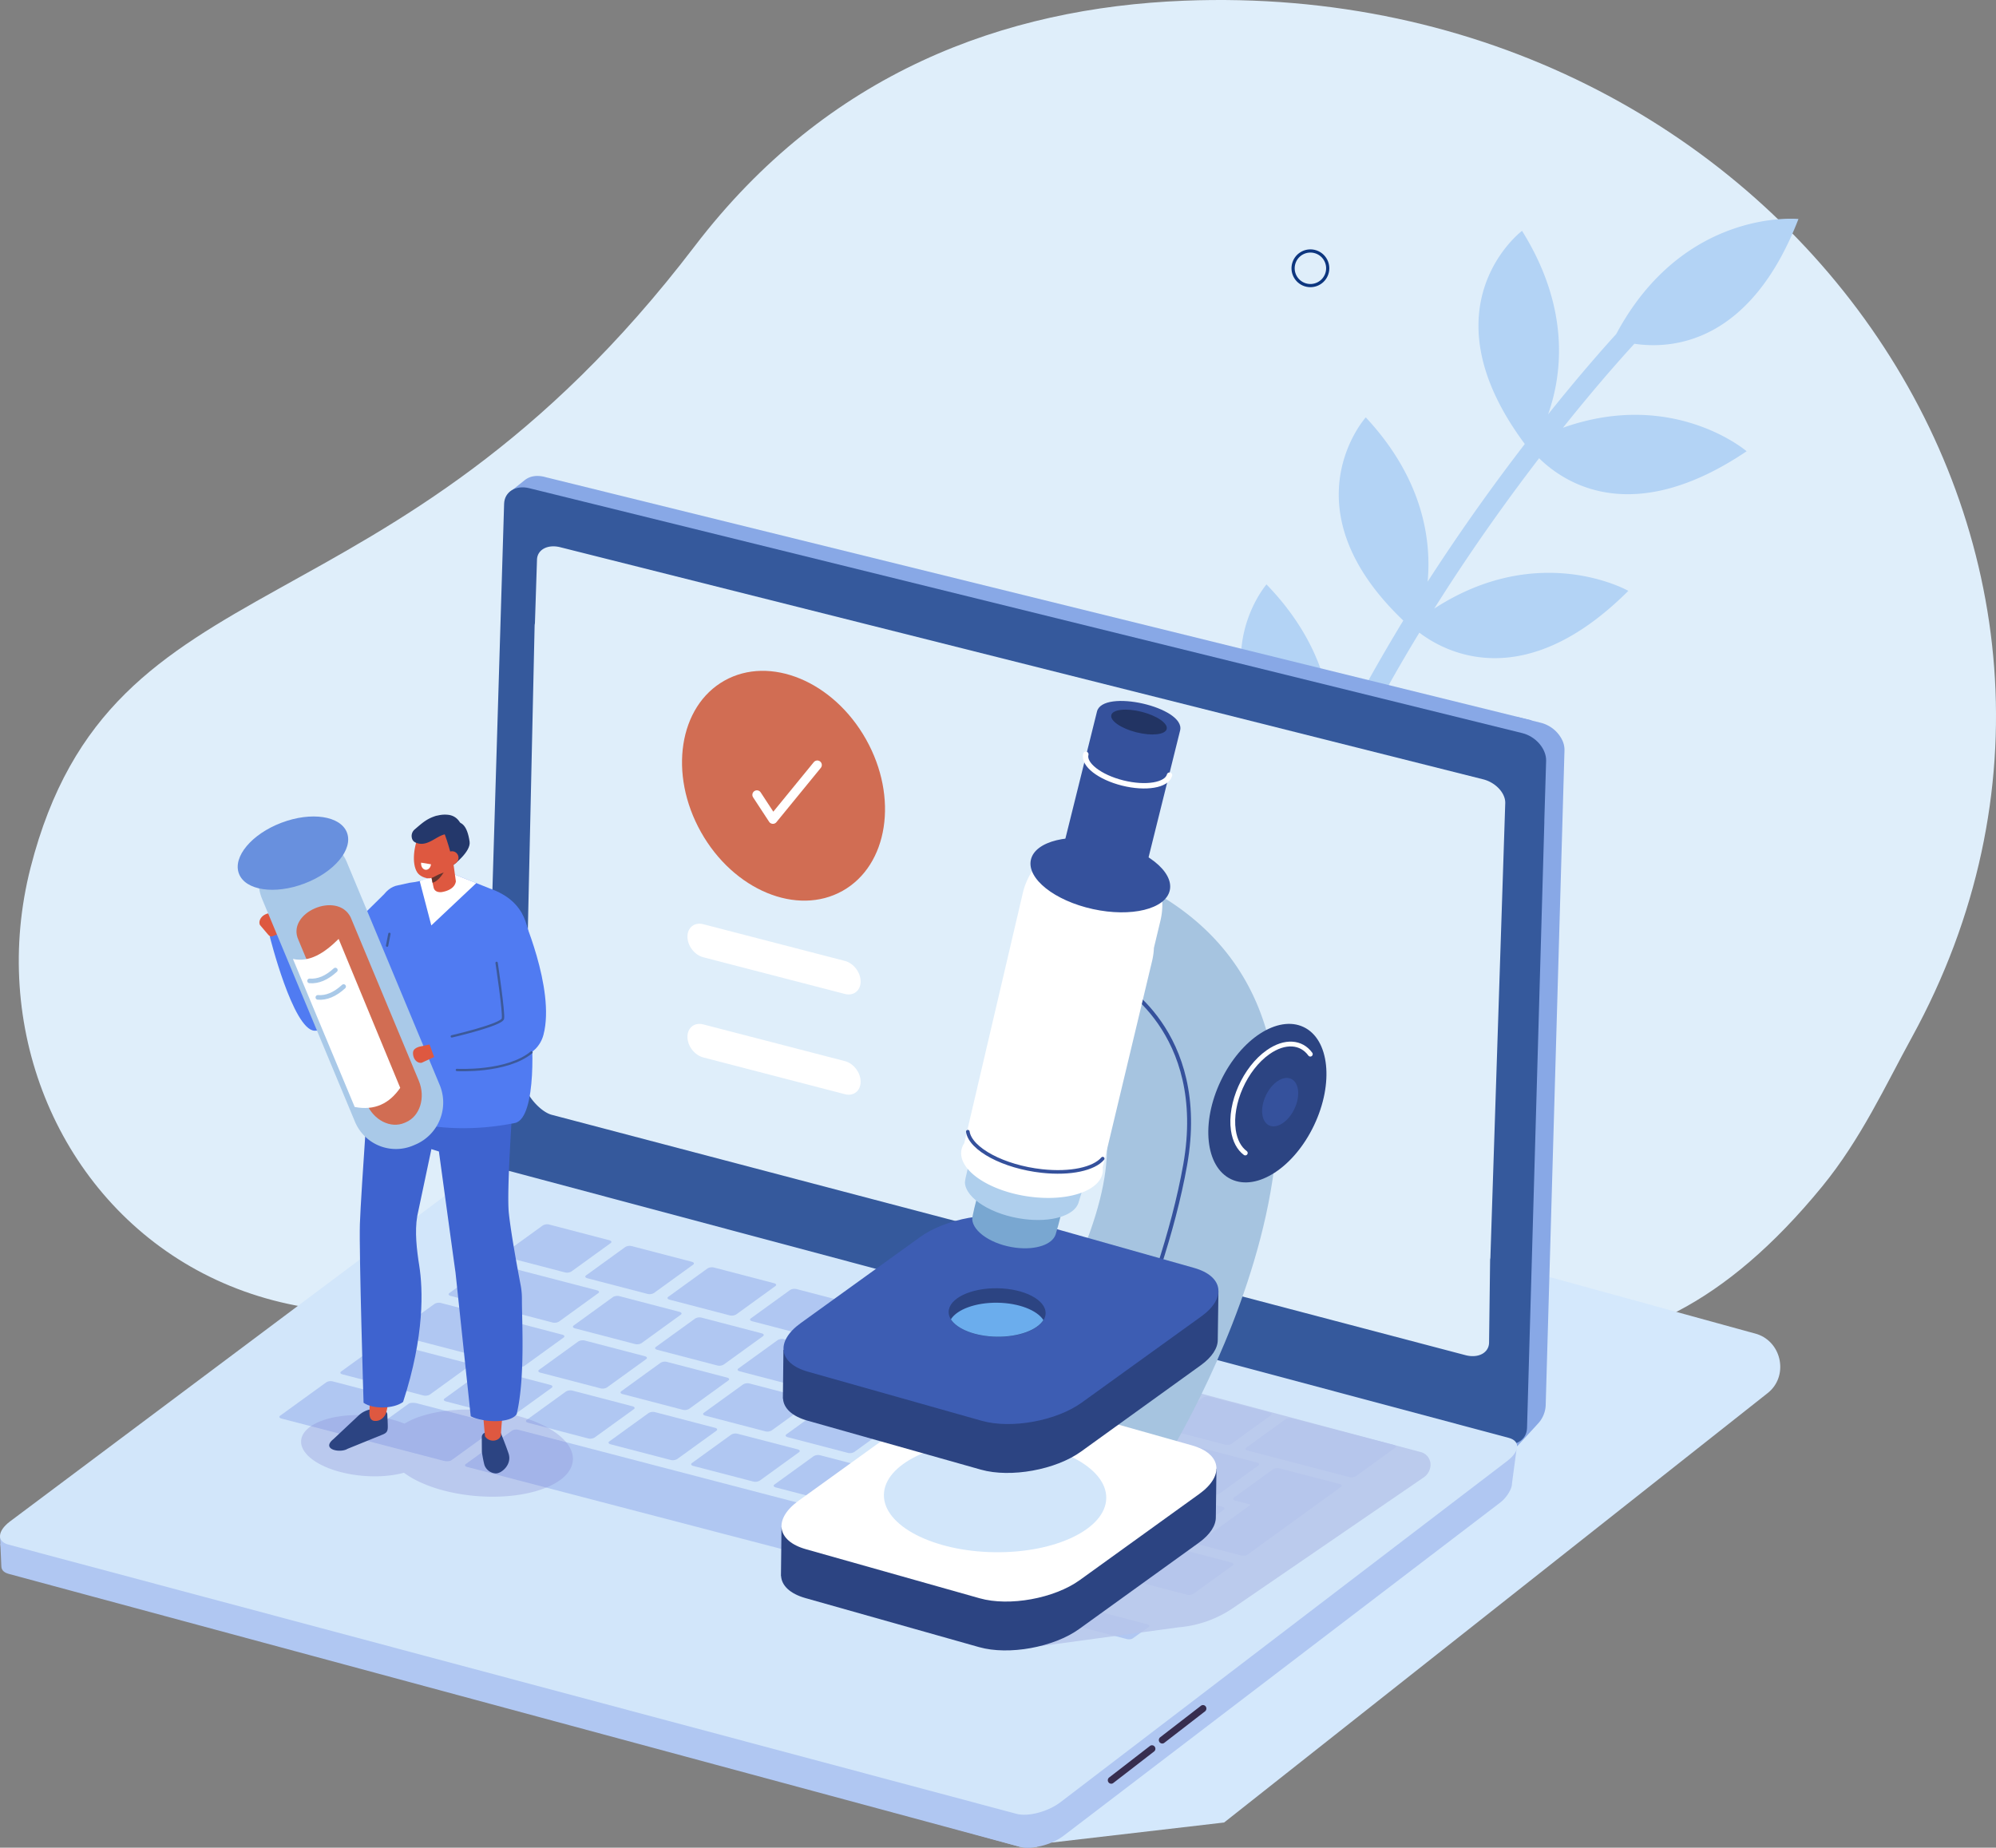 <svg xmlns="http://www.w3.org/2000/svg" viewBox="0 0 1685.38 1560.41"><rect x="0" y="0" width="1685.38" height="1560.41" fill="#808080" stroke="none"/><defs><style>.cls-1{isolation:isolate;}.cls-2{fill:#dfeefa;}.cls-3{fill:#b3d3f5;}.cls-4{fill:#d4e8fc;}.cls-5{fill:#88a8e6;}.cls-6{fill:#35599c;}.cls-7{fill:#b0c7f2;}.cls-8{fill:#d2e6fa;}.cls-9{fill:#372d4f;}.cls-10{fill:#d16d53;}.cls-11{fill:#b7c5eb;opacity:0.83;}.cls-11,.cls-27{mix-blend-mode:multiply;}.cls-12{fill:#a6c4e0;}.cls-13,.cls-19,.cls-22,.cls-23,.cls-29,.cls-31,.cls-35,.cls-36{fill:none;stroke-linecap:round;stroke-linejoin:round;}.cls-13,.cls-22{stroke:#35519c;}.cls-13{stroke-width:3.31px;}.cls-14{fill:#2c4482;}.cls-15{fill:#fff;}.cls-16{fill:#3d5db3;}.cls-17{fill:#6baded;}.cls-18{fill:#35519c;}.cls-19,.cls-23,.cls-35{stroke:#fff;}.cls-19{stroke-width:4.06px;}.cls-20{fill:#79a7d1;}.cls-21{fill:#afcfed;}.cls-22{stroke-width:3.04px;}.cls-23{stroke-width:4.56px;}.cls-24{fill:#223463;}.cls-25{fill:#507bf2;}.cls-26{fill:#de5840;}.cls-27{fill:#8288d4;opacity:0.3;}.cls-28{fill:#3e63cf;}.cls-29{stroke:#3c5999;stroke-width:1.97px;}.cls-30{fill:#a9c9e8;}.cls-31{stroke:#a9c9e8;stroke-width:3.91px;}.cls-32{fill:#6890de;}.cls-33{fill:#63342e;}.cls-34{fill:#24386b;}.cls-35{stroke-width:7.64px;}.cls-36{stroke:#0d367f;stroke-width:2.69px;}</style></defs><g class="cls-1"><g id="&#x56FE;&#x5C42;_2" data-name="&#x56FE;&#x5C42; 2"><g id="image"><path class="cls-2" d="M1614.29,876.12C1839,466.46,1503-19.43,999.79.6c-151.7,6-301.27,60.59-413.35,207.49C327.11,548,94.23,465.5,25.85,732.57S248.55,1285.38,643,969.22c288.29-231.09,564.85,436.89,895.6,32.79C1571.47,961.8,1592.12,916.53,1614.29,876.12Z"></path><path class="cls-3" d="M1069.4,493.55c51.28,53.05,57.77,106.34,54.51,141.06,19.81-40,40.71-77.2,61-110.55-100.07-95.58-31.68-171.58-31.68-171.58,48.73,52.29,55.42,104,52.25,138.74l.28-.45c28.55-44.29,56.86-83.46,81.76-115.82-86.65-116.43-2.34-180-2.34-180,41.34,66.24,33.57,122.28,22,155,26.88-33.64,47.8-57.17,57.53-67.84,57.23-106.91,153.87-97.18,153.87-97.18-40.84,105.71-107.2,110.08-138.51,105.38-7.64,8.26-30.22,33.2-60.33,70.92,93.35-33.16,155.09,19.86,155.09,19.86-95.87,64.61-153.17,27.53-175.24,5.89-24.36,31.76-52,70-79.8,113.25-2.89,4.48-5.81,9.09-8.75,13.75,88.78-57.74,163.89-15,163.89-15-88.46,88.41-155.34,51.39-176.45,35.3-21.3,35-43.21,74.31-63.77,116.67,85.74-54.91,159-15,159-15-81.67,84.69-146.29,58-171.49,41.5-42.17,92.27-76.45,197.37-84,304.77a8.43,8.43,0,1,1-16.82-1.19c7.79-110.62,43.23-218.62,86.64-313.07C1000.8,572.69,1069.4,493.55,1069.4,493.55Z"></path><path class="cls-4" d="M887.85,1556.08l145.77-16.95,459-362.68c17.6-13.91,12.39-42.63-9-49.79l-220.27-60.58Z"></path><path class="cls-5" d="M1321,632.36a19.28,19.28,0,0,0-1.61-6.73l0,0a27.42,27.42,0,0,0-13.12-13.33,25.28,25.28,0,0,0-3.72-1.48c-.45-.15-.9-.28-1.36-.39l-20.3-5-21.25,17.46c3.26.86,23,4.1,25.78,6.07,8.42,4.09,15.49,13,14.71,22.65L1298.18,715c-1.27-.32-14.19,19.14-13.75,19.38,0,0-.3,473.57-.3,473.57-.06,2.15-7.24,17.46-5.32,15.93l19.63-21.39a24.29,24.29,0,0,0,6.7-15.5l15.72-547.92c.06-2.93.21-5.34.15-6.6A.2.2,0,0,0,1321,632.36Z"></path><path class="cls-5" d="M1293.28,608.33l-831.14-205h-.05l-1.24-.31h0a25.41,25.41,0,0,0-7.5-1.07h0a19.91,19.91,0,0,0-2.9.27,16,16,0,0,0-7.2,3.12l-12.83,10.23A100.19,100.19,0,0,0,443,420.39h0l832.43,205.34ZM454.71,406.27Z"></path><path class="cls-6" d="M1285.38,619.13,446.81,412.27c-11.38-2.81-20.85,3.1-21.15,13.2L411.78,883.66c0,.51,0,1,0,1.52l-3.44,104c-.31,10.11,10,20.32,21.34,23.13l838.56,206.86c11.38,2.8,20.86-3.1,21.15-13.21L1304,694.62c0-.6,0-1.2,0-1.81l1.52-50.32C1305.74,632.39,1296.76,621.93,1285.38,619.13Z"></path><path class="cls-7" d="M1280.5,1224.3l-29.29,22.07-7.78-12.07L425.35,1015.77c-9.86-2.63-28.65,2.28-39.18,10.32L58.26,1275.47l-.37-4.78L7.78,1304.58l-7.48-.91,2.6,20.72c1.15,4.39,4.75-.77,8.09.12l850,235.08c9.86,2.63,26.58-1.25,37.11-9.29l368.78-281.45c5.74-4.39,10.05-12.17,9.78-15.87Z"></path><path class="cls-7" d="M425.35,1015.77c-9.86-2.63-28.65,2.28-39.18,10.32L58.26,1275.47l-.37-4.78L7.78,1304.58,0,1297.23l1.13,25.34c0,4.18,3.29,5.81,6.63,6.7l853.18,230.32c4.06,1.08,9.27,1.07,14.74.11L855.1,1348.35C860.84,1344,425.35,1015.77,425.35,1015.77Z"></path><path class="cls-8" d="M858.36,1531.82,7.05,1304.42c-9.85-2.63-9.3-11.37,1.22-19.41L392.53,997.26c10.53-8,28.62-10.75,38.48-8.12l843,225.17c9.85,2.63,9.3,11.36-1.22,19.4L895.41,1522C884.88,1530,868.21,1534.45,858.36,1531.82Z"></path><path class="cls-7" d="M482.43,1073.83a7.44,7.44,0,0,1-5.49.71l-50.63-13.22c-1.82-.47-2.33-1.57-1.13-2.44l33.18-24a7.42,7.42,0,0,1,5.48-.71l50.64,13.22c1.82.48,2.33,1.57,1.13,2.44Z"></path><path class="cls-7" d="M541.66,1134.33a7.41,7.41,0,0,1-5.5.72l-50.63-13.22c-1.83-.47-2.32-1.56-1.11-2.44l33.2-24.05a7.41,7.41,0,0,1,5.45-.7l50.62,13.22c1.85.48,2.34,1.57,1.16,2.42Z"></path><path class="cls-7" d="M512.45,1171.76a7.39,7.39,0,0,1-5.47.7l-50.64-13.22c-1.79-.46-2.35-1.55-1.14-2.43l33.2-24a7.5,7.5,0,0,1,5.46-.69l50.64,13.22c1.82.47,2.33,1.57,1.16,2.42Z"></path><path class="cls-7" d="M432.61,1196a7.41,7.41,0,0,1-5.46.71l-50.64-13.21c-1.8-.48-2.31-1.58-1.13-2.43l33.19-24a7.51,7.51,0,0,1,5.48-.72l50.63,13.22c1.81.47,2.31,1.57,1.12,2.44Z"></path><path class="cls-7" d="M293.82,1210.47a7.44,7.44,0,0,1-5.47.7L237.71,1198c-1.82-.48-2.34-1.57-1.14-2.44l39-28.23a7.48,7.48,0,0,1,5.48-.71l50.63,13.22c1.83.47,2.31,1.58,1.14,2.43Z"></path><path class="cls-7" d="M381.12,1233.25c-1.19.87-4.11,1.07-6.51.44l-66.34-17.32c-2.37-.62-3.36-1.83-2.16-2.7l39-28.24c1.17-.84,4.13-1,6.5-.43l66.34,17.31c2.4.63,3.35,1.86,2.18,2.71Z"></path><path class="cls-7" d="M816.92,1347.33c-1,.72-3.29.92-5.11.44l-50.6-13.2c-1.84-.49-2.53-1.46-1.54-2.19L774.08,1322c1-.72,3.31-.92,5.15-.44l50.6,13.21c1.82.48,2.49,1.46,1.5,2.17Z"></path><path class="cls-7" d="M884.58,1365.85c-1,.72-3.29.92-5.11.44l-50.6-13.21c-1.84-.48-2.54-1.45-1.54-2.18l14.41-10.43c1-.72,3.31-.92,5.15-.44l50.6,13.21c1.82.48,2.49,1.46,1.5,2.17Z"></path><path class="cls-7" d="M956.29,1383.78c-1,.7-3.23.87-5,.39L900.63,1371c-1.82-.47-2.56-1.43-1.6-2.13l13.88-10c1-.69,3.26-.87,5.07-.39l50.61,13.21c1.83.48,2.53,1.44,1.58,2.12Z"></path><path class="cls-7" d="M911.9,1346.49c-1,.7-3.23.87-5,.39l-50.61-13.21c-1.82-.47-2.56-1.43-1.6-2.13l13.88-10c1-.69,3.26-.87,5.07-.39l50.61,13.21c1.83.48,2.53,1.44,1.58,2.13Z"></path><path class="cls-7" d="M729.41,1324.15a7.49,7.49,0,0,1-5.51.7l-329.48-86c-1.79-.47-2.34-1.57-1.14-2.44l39-28.23a7.56,7.56,0,0,1,5.48-.71l329.48,86c1.83.48,2.34,1.59,1.17,2.44Z"></path><path class="cls-7" d="M502,1214.06a7.44,7.44,0,0,1-5.48.7l-50.63-13.22c-1.79-.47-2.33-1.57-1.15-2.43l33.2-24a7.55,7.55,0,0,1,5.49-.71l50.63,13.22c1.83.48,2.33,1.58,1.14,2.44Z"></path><path class="cls-7" d="M571.72,1232.25a7.46,7.46,0,0,1-5.46.71l-50.62-13.21c-1.82-.48-2.34-1.58-1.15-2.44l33.19-24a7.56,7.56,0,0,1,5.5-.71l50.62,13.22c1.8.47,2.31,1.57,1.12,2.44Z"></path><path class="cls-7" d="M641.44,1250.46a7.51,7.51,0,0,1-5.46.71L585.35,1238c-1.81-.48-2.32-1.57-1.13-2.43l33.19-24a7.49,7.49,0,0,1,5.47-.72L673.52,1224c1.81.47,2.3,1.58,1.11,2.44Z"></path><path class="cls-7" d="M711.16,1268.66a7.45,7.45,0,0,1-5.46.71l-50.64-13.22c-1.83-.48-2.33-1.58-1.15-2.44l33.2-24a7.48,7.48,0,0,1,5.49-.71l50.63,13.22c1.82.48,2.32,1.58,1.12,2.44Z"></path><path class="cls-7" d="M780.89,1286.86a7.53,7.53,0,0,1-5.51.7l-50.61-13.22c-1.81-.47-2.31-1.57-1.13-2.43l33.19-24a7.45,7.45,0,0,1,5.47-.72l50.62,13.21c1.83.48,2.35,1.59,1.16,2.45Z"></path><path class="cls-7" d="M850.61,1305a7.51,7.51,0,0,1-5.48.71l-50.62-13.22c-1.82-.47-2.33-1.57-1.15-2.43l33.2-24a7.48,7.48,0,0,1,5.49-.71l50.62,13.22c1.82.47,2.32,1.57,1.13,2.44Z"></path><path class="cls-7" d="M1007.64,1346a7.45,7.45,0,0,1-5.48.7l-137.94-36c-1.82-.47-2.32-1.57-1.14-2.43l33.19-24a7.48,7.48,0,0,1,5.49-.71l137.94,36c1.82.48,2.32,1.58,1.13,2.44Z"></path><path class="cls-7" d="M581.83,1189.85a7.31,7.31,0,0,1-5.44.7l-50.64-13.22c-1.82-.47-2.34-1.55-1.14-2.42l33.2-24.06a7.42,7.42,0,0,1,5.45-.69l50.64,13.22c1.83.47,2.31,1.56,1.13,2.41Z"></path><path class="cls-7" d="M651.56,1208.05a7.4,7.4,0,0,1-5.45.71l-50.66-13.23c-1.8-.47-2.32-1.55-1.12-2.42l33.2-24a7.41,7.41,0,0,1,5.44-.71l50.65,13.23c1.81.47,2.32,1.57,1.15,2.42Z"></path><path class="cls-7" d="M721.28,1226.25a7.4,7.4,0,0,1-5.47.7l-50.63-13.21c-1.79-.47-2.36-1.56-1.16-2.44l33.21-24a7.54,7.54,0,0,1,5.47-.69l50.63,13.21c1.81.48,2.33,1.58,1.15,2.43Z"></path><path class="cls-7" d="M791,1244.45a7.4,7.4,0,0,1-5.47.7l-50.62-13.21c-1.82-.48-2.35-1.56-1.14-2.43l33.2-24a7.39,7.39,0,0,1,5.46-.7L823,1218c1.82.48,2.32,1.57,1.15,2.43Z"></path><path class="cls-7" d="M860.73,1262.63a7.42,7.42,0,0,1-5.46.7l-50.65-13.22c-1.82-.48-2.34-1.55-1.13-2.43l33.2-24a7.41,7.41,0,0,1,5.45-.7l50.65,13.22c1.8.48,2.32,1.57,1.14,2.43Z"></path><path class="cls-7" d="M930.43,1280.82a7.42,7.42,0,0,1-5.46.71l-50.61-13.21c-1.84-.48-2.37-1.57-1.16-2.44l33.2-24.05a7.48,7.48,0,0,1,5.48-.69l50.61,13.21c1.81.47,2.31,1.57,1.14,2.42Z"></path><path class="cls-7" d="M1000.14,1299a7.35,7.35,0,0,1-5.45.71L944,1286.51c-1.81-.48-2.32-1.55-1.12-2.42l33.2-24.06a7.43,7.43,0,0,1,5.43-.7l50.65,13.22c1.81.47,2.32,1.57,1.14,2.42Z"></path><path class="cls-7" d="M611.05,1152.42a7.4,7.4,0,0,1-5.49.72l-50.63-13.22c-1.8-.47-2.31-1.56-1.1-2.44l33.19-24a7.46,7.46,0,0,1,5.44-.7L643.09,1126c1.83.47,2.33,1.57,1.16,2.42Z"></path><path class="cls-7" d="M680.75,1170.62a7.41,7.41,0,0,1-5.47.72l-50.63-13.22c-1.82-.47-2.34-1.57-1.13-2.44l33.2-24a7.4,7.4,0,0,1,5.46-.7l50.63,13.22c1.8.47,2.32,1.57,1.14,2.42Z"></path><path class="cls-7" d="M750.48,1188.82a7.43,7.43,0,0,1-5.5.72l-50.63-13.22c-1.81-.47-2.31-1.56-1.1-2.44l33.19-24.05a7.43,7.43,0,0,1,5.45-.7l50.62,13.21c1.84.48,2.34,1.58,1.16,2.43Z"></path><path class="cls-7" d="M820.18,1207a7.42,7.42,0,0,1-5.48.72l-50.63-13.22c-1.83-.47-2.34-1.57-1.13-2.44l33.2-24a7.4,7.4,0,0,1,5.46-.7l50.64,13.22c1.83.47,2.31,1.56,1.13,2.42Z"></path><path class="cls-7" d="M889.91,1225.19a7.39,7.39,0,0,1-5.46.73l-50.64-13.22c-1.83-.48-2.32-1.57-1.11-2.44l33.19-24a7.39,7.39,0,0,1,5.46-.7L922,1198.73c1.79.46,2.3,1.56,1.12,2.41Z"></path><path class="cls-7" d="M959.64,1243.4a7.42,7.42,0,0,1-5.5.71l-50.63-13.21c-1.79-.47-2.32-1.57-1.11-2.45l33.2-24a7.48,7.48,0,0,1,5.45-.7l50.62,13.22c1.84.48,2.35,1.58,1.17,2.43Z"></path><path class="cls-7" d="M1029.35,1261.59a7.44,7.44,0,0,1-5.48.73l-50.64-13.22c-1.82-.48-2.32-1.57-1.11-2.45l33.19-24a7.45,7.45,0,0,1,5.46-.71l50.63,13.22c1.81.48,2.32,1.57,1.14,2.43Z"></path><path class="cls-7" d="M471.94,1116.13a7.4,7.4,0,0,1-5.49.72l-85.85-22.41c-1.83-.48-2.34-1.57-1.13-2.45l33.2-24a7.46,7.46,0,0,1,5.47-.69L504,1089.66c1.83.47,2.34,1.57,1.16,2.42Z"></path><path class="cls-7" d="M1144.77,1246.68a7.48,7.48,0,0,1-5.49.72L1053.43,1225c-1.79-.46-2.32-1.57-1.12-2.43l33.18-24a7.41,7.41,0,0,1,5.47-.72l85.86,22.42c1.82.47,2.33,1.56,1.13,2.43Z"></path><path class="cls-7" d="M442.72,1153.56a7.38,7.38,0,0,1-5.47.7l-102.34-26.72c-1.83-.48-2.36-1.56-1.15-2.43l33.2-24a7.49,7.49,0,0,1,5.46-.7l102.35,26.72c1.84.48,2.33,1.57,1.15,2.42Z"></path><path class="cls-7" d="M362.91,1177.77a7.44,7.44,0,0,1-5.48.7l-68.24-17.81c-1.82-.48-2.33-1.58-1.14-2.43l33.19-24a7.48,7.48,0,0,1,5.49-.71L395,1151.28c1.82.48,2.33,1.58,1.14,2.44Z"></path><path class="cls-7" d="M552.13,1092a7.45,7.45,0,0,1-5.5.7L496,1079.52c-1.83-.47-2.34-1.57-1.14-2.44l33.18-24a7.5,7.5,0,0,1,5.49-.71l50.6,13.21c1.84.49,2.35,1.57,1.14,2.44Z"></path><path class="cls-7" d="M621.54,1110.12a7.49,7.49,0,0,1-5.49.71l-50.63-13.22c-1.82-.47-2.34-1.57-1.14-2.44l33.19-24a7.47,7.47,0,0,1,5.48-.71l50.63,13.22c1.82.47,2.34,1.57,1.14,2.44Z"></path><path class="cls-7" d="M691.22,1128.31a7.4,7.4,0,0,1-5.46.72l-50.63-13.22c-1.81-.48-2.32-1.57-1.12-2.44l33.18-24a7.4,7.4,0,0,1,5.47-.71l50.63,13.22c1.83.47,2.32,1.56,1.12,2.43Z"></path><path class="cls-7" d="M761,1146.52a7.51,7.51,0,0,1-5.48.71L704.88,1134c-1.84-.48-2.34-1.58-1.15-2.44l33.19-24a7.38,7.38,0,0,1,5.49-.71L793,1120c1.82.47,2.34,1.56,1.14,2.44Z"></path><path class="cls-7" d="M830.65,1164.71a7.34,7.34,0,0,1-5.46.72l-50.62-13.22c-1.83-.48-2.34-1.57-1.14-2.44l33.19-24a7.43,7.43,0,0,1,5.49-.71l50.62,13.22c1.83.48,2.31,1.56,1.11,2.43Z"></path><path class="cls-7" d="M900.41,1182.89a7.45,7.45,0,0,1-5.47.72l-50.65-13.23c-1.81-.47-2.31-1.56-1.11-2.43l33.18-24a7.42,7.42,0,0,1,5.46-.72l50.65,13.23c1.8.47,2.32,1.56,1.12,2.43Z"></path><path class="cls-7" d="M970.12,1201.09a7.41,7.41,0,0,1-5.48.71L914,1188.59c-1.83-.48-2.34-1.58-1.15-2.45l33.19-24a7.46,7.46,0,0,1,5.5-.7l50.62,13.21c1.83.48,2.34,1.57,1.14,2.44Z"></path><path class="cls-7" d="M1039.82,1219.29a7.45,7.45,0,0,1-5.45.72l-50.67-13.23c-1.8-.47-2.3-1.56-1.1-2.43l33.18-24a7.4,7.4,0,0,1,5.45-.72l50.67,13.23c1.81.47,2.3,1.55,1.1,2.43Z"></path><path class="cls-7" d="M1080.47,1240.1a7.91,7.91,0,0,0-3-.15,5.41,5.41,0,0,0-2.47.86l-33.2,24c-.56.4-.81.89-.59,1.37a2.52,2.52,0,0,0,1.68,1.06l13.22,3.46-43.53,31.53c-.56.41-.78.9-.55,1.37a2.5,2.5,0,0,0,1.7,1.06l34.11,8.91a8,8,0,0,0,3,.15,5.59,5.59,0,0,0,2.51-.85l78.91-57.17c.56-.4.78-.88.55-1.36a2.48,2.48,0,0,0-1.71-1.07Z"></path><path class="cls-2" d="M1252.33,658.14l-779.26-196c-10.58-2.66-19.36,2-19.64,10.48l-1.75,53.79a10.94,10.94,0,0,0-.26,2L442.83,914.2c-.28,8.45,12.68,24.67,23.26,27.33l771.6,203c10.58,2.66,19.37-2,19.64-10.49l.89-70.38a11.88,11.88,0,0,0,.25-2L1271,678.25C1271.25,669.8,1262.9,660.8,1252.33,658.14Z"></path><path class="cls-9" d="M981.33,1472.43a2.89,2.89,0,0,1-2.25-1.17,3,3,0,0,1,.51-4.08l34.48-26.65a2.82,2.82,0,0,1,4,.6,3,3,0,0,1-.51,4.08l-34.47,26.65A2.81,2.81,0,0,1,981.33,1472.43Z"></path><path class="cls-9" d="M938.26,1506.37a2.86,2.86,0,0,1-2.25-1.17,2.94,2.94,0,0,1,.51-4.07L971,1474.48a2.82,2.82,0,0,1,4,.6,2.94,2.94,0,0,1-.51,4.07L940,1505.8A2.67,2.67,0,0,1,938.26,1506.37Z"></path><ellipse class="cls-10" cx="661.58" cy="663.6" rx="79.93" ry="101.82" transform="translate(-240.29 409.26) rotate(-29.34)"></ellipse><path class="cls-11" d="M877.89,1390.25l117.67-16a95.41,95.41,0,0,0,45.88-16.43l161.09-110.4a13.14,13.14,0,0,0,5.3-9.13h0a11,11,0,0,0-8.15-12l-257.41-68.57Z"></path><path class="cls-12" d="M984.05,1233.66s214.5-342.65-1.8-475.85l-62,7.25L865,891s122.74,2.51,42.48,181.25-84.06,173.93-84.06,173.93Z"></path><path class="cls-13" d="M942.36,828.54s78.55,41.68,58.37,155.26-87.62,244.91-87.62,244.91"></path><path class="cls-14" d="M1027.15,1240.39l-42.69-.6-.18,16-124.94-35.29c-25-7-63-.15-84.46,15.34l-75.78,54.63-39.22-.55-.46,41.06h.11c.48,8,7.43,14.92,20.64,18.65l146.61,41.41c25,7.05,63,.15,84.45-15.34l101-72.81c9.72-7,14.41-14.61,14.39-21.49h0Z"></path><path class="cls-15" d="M827.24,1349.78l-146.61-41.41c-25-7-27.79-25.49-6.3-41l101-72.81c21.49-15.49,59.49-22.39,84.45-15.34l146.61,41.41c25,7,27.8,25.49,6.3,41l-101,72.81C890.2,1349.93,852.2,1356.83,827.24,1349.78Z"></path><ellipse class="cls-8" cx="840.15" cy="1263.67" rx="47.09" ry="93.89" transform="translate(-435.92 2084.87) rotate(-89.14)"></ellipse><path class="cls-14" d="M1028.83,1090.47l-42.68-.6-.18,16.05-125-35.29c-25-7.05-63-.15-84.45,15.34l-75.79,54.63-39.22-.55-.46,41.06h.11c.49,8,7.43,14.92,20.64,18.65l146.61,41.42c25,7,63,.14,84.45-15.35l101-72.81c9.72-7,14.42-14.6,14.39-21.49h0Z"></path><path class="cls-16" d="M828.92,1199.87l-146.61-41.42c-24.95-7-27.79-25.49-6.3-41l101-72.81c21.49-15.49,59.49-22.39,84.45-15.34l146.61,41.41c25,7,27.8,25.49,6.31,41l-101,72.81C891.89,1200,853.88,1206.92,828.92,1199.87Z"></path><ellipse class="cls-14" cx="841.89" cy="1108.39" rx="20.53" ry="40.94" transform="translate(-278.94 1933.64) rotate(-89.14)"></ellipse><path class="cls-17" d="M842.27,1100.17c-18.5-.26-34.18,5.68-39.35,14,5.26,8.29,20.57,14.44,38.74,14.7,18.49.26,34.18-5.68,39.35-14.06C875.75,1106.58,860.43,1100.42,842.27,1100.17Z"></path><ellipse class="cls-14" cx="1070.18" cy="931.67" rx="71.17" ry="43.62" transform="translate(-231.39 1496.68) rotate(-64.51)"></ellipse><ellipse class="cls-18" cx="1080.97" cy="930.84" rx="21.74" ry="13.32" transform="translate(-224.49 1505.93) rotate(-64.51)"></ellipse><path class="cls-19" d="M1051.49,973.72c-5.13-3.8-8.78-10.34-10.08-19.27-3.28-22.65,9.83-52.13,29.29-65.83,14.34-10.1,28.13-8.81,35.7,1.63"></path><path class="cls-20" d="M895.62,1026.21c.07,1.35-3.86,15.11-4.27,16.32-2.8,8.48-16.73,13.35-33.87,11.16-19.58-2.51-36-13.29-36.55-24.08-.11-2,3.38-16.69,4.28-18.37,4-7.44,14.11,1.32,30.09,3.36C874.89,1017.11,895,1015.41,895.62,1026.21Z"></path><path class="cls-21" d="M916.23,995.66c.12,1.69-5.13,18.88-5.67,20.39-3.76,10.58-22.65,16.48-45.95,13.48-26.64-3.42-49-17.17-49.85-30.7-.17-2.49,4.47-20.87,5.68-23,5.36-9.27,19.18,1.86,40.92,4.65C888,984,915.34,982.13,916.23,995.66Z"></path><path class="cls-15" d="M814.2,965.48,863.66,754.1c7.55-31.58,39.68-51.93,71.76-45.44h0c32.08,6.49,52,37.35,44.41,68.93l-5.49,22.93a57.49,57.49,0,0,1-1.54,11.06L931.08,986c2.18,16.68-22.65,28-55.56,25.27S814,992.76,811.7,976A15,15,0,0,1,814.2,965.48Z"></path><path class="cls-22" d="M931.1,978.47c-7.38,8.65-27.11,13.12-51.31,10.47-32.28-3.54-60.3-18.42-62.59-33.22"></path><path class="cls-18" d="M925.07,754.88h0c-19.38-4.42-31.14-23.9-26.26-43.51L926.27,600.9c4.87-19.61,75.06-3.62,70.19,16L969,727.36C964.12,747,944.46,759.3,925.07,754.88Z"></path><ellipse class="cls-18" cx="929.15" cy="739.07" rx="29.41" ry="60.04" transform="translate(8.4 1488.58) rotate(-77.65)"></ellipse><path class="cls-23" d="M987.52,654.62c-2.29,8.53-20,11.51-39.49,6.65S914.55,645.56,916.85,637"></path><ellipse class="cls-24" cx="961.71" cy="609.74" rx="8.94" ry="24.12" transform="translate(135.27 1393.11) rotate(-75.84)"></ellipse><path class="cls-25" d="M324.16,755.34l-56.94,56.08-30.09-24.36-9.32,3.87s19.54,78.41,37.67,79.52,52.22-50.23,52.22-50.23Z"></path><path class="cls-26" d="M223.9,772.29h0c-3.85,1.9-5.81,5.91-4.36,8.91l6.33,7.45c1.94,2.28,2.67,3,6.53,1.12h0c3.85-1.9,5.72.71,4.23-5.66l-4.31-8.38a10.91,10.91,0,0,0-2.18-3C228.47,771.22,226.93,770.79,223.9,772.29Z"></path><path class="cls-27" d="M466.1,1207.86c-27.33-17.31-76.56-22.69-110-12a68.36,68.36,0,0,0-14.57,6.43c-19.71-8-47.36-9.69-67.15-3.37-23.47,7.5-26.93,23.43-7.73,35.59,18.45,11.69,51.09,15.61,74.44,9.24,1.25.93,2.58,1.86,4,2.76,27.32,17.31,76.55,22.69,110,12S493.42,1225.16,466.1,1207.86Z"></path><path class="cls-14" d="M281.52,1215.38l21.15-19.87a20.36,20.36,0,0,1,15-5.62,31.7,31.7,0,0,1,5.78.81,4.28,4.28,0,0,1,3.61,4.57l.24,4.37c.17,7.33.93,9.79-4.08,11.82l-29.76,12.09C287.22,1227.42,270.81,1224.09,281.52,1215.38Z"></path><path class="cls-26" d="M326.37,1191.92c-1,4.83-5.44,8.69-10.22,8.06-2.37-.31-4-1.74-4.23-6.23,1.82-50.24-2.17-92.25-.51-139.22,1.87-52.73,3-37.15,5.95-118l48.47-8.92c-11.58,58.08-18.07,131.49-18.07,131.49C359.29,1113.42,338.92,1129.09,326.37,1191.92Z"></path><path class="cls-28" d="M376.66,911.81l-24.32,115.07c-2.3,13.23-.43,28.78,1.67,42,3.1,19.6,4.7,58.72-13.65,115.08-7.85,5.85-25.22,6.34-33.37.72,0,0-3.86-126.58-3.11-151S314,878.26,314,878.26Z"></path><path class="cls-14" d="M406.81,1213.74l.07,12.15c.12,1.67,1.7,10.48,2.43,12a10.75,10.75,0,0,0,9.2,6.43c4.62.32,14.06-7.29,10.91-16.81-2.75-8.29-8.29-21.54-8.29-21.54-4.94,2.08-7.88,3.31-11,3.78A4,4,0,0,0,406.81,1213.74Z"></path><path class="cls-26" d="M423,1210.49c.77,6.25-9.41,8.85-13.49,2.48-3.91-50-11.93-95.29-15.62-142-4.14-52.43-8.91-49.38-15.13-129.77l52.79,3.53c-4.94,58.57-3.06,131.89-3.06,131.89C446.83,1131.54,427.42,1140.82,423,1210.49Z"></path><path class="cls-28" d="M435.56,895.94s-8.42,105.54-5.88,128.84c2,18.1,7.51,47.84,9.88,60.2a62.47,62.47,0,0,1,1.14,12.2c-.07,18,2.88,67-4.47,97.2-5.87,8.2-29.47,6.71-38.75,1.65L384.6,1074.45c-.28-1.42-14-102-14-102l-30.23-9.39,19.79-70.53S439,902.69,435.56,895.94Z"></path><path class="cls-25" d="M345.62,745.55c6.68-.73,12.8-2.18,14.6-3.55,10.08-7.71,22.14-4.27,23.43-3.56l30,11.92c32.06,11.35,33,35.26,34.13,53.32,0,0-10.16,21.47-10.71,38.64-.48,14.84,8.18,21.27,10.71,25.83,1.89,3.41,6.2,76.33-13,80.24-67.55,13.73-129.69-6.9-128.68-31.47.64-15.46,3.52-83.47,3.32-95.67s2.17-69.61,26.79-73.62Z"></path><line class="cls-29" x1="328.8" y1="788.65" x2="326.85" y2="798.65"></line><path class="cls-30" d="M351.05,966.48l-1.85.79a37.46,37.46,0,0,1-49.44-19.88L221.24,759a38.6,38.6,0,0,1,20.32-50l1.85-.8a37.47,37.47,0,0,1,49.44,19.89L371.37,916.5A38.6,38.6,0,0,1,351.05,966.48Z"></path><path class="cls-10" d="M342.82,947.72l-1.14.5c-11.81,5.13-26.28-2.21-32.15-16.29L252,793.81c-10.64-23,32.82-41.73,44.08-19.14l57.58,138.12C359.48,926.88,354.63,942.6,342.82,947.72Z"></path><path class="cls-15" d="M247.35,809.84c13.89,3.06,26.49-4.86,38.59-16.92l52,125.78c-9.16,13.31-21.64,19.41-38.44,16.15Z"></path><path class="cls-31" d="M261.39,828.38q10.88.86,21.76-9.16"></path><path class="cls-31" d="M268.38,842.31q10.89.86,21.77-9.16"></path><ellipse class="cls-32" cx="247.35" cy="720.49" rx="48.79" ry="27.44" transform="translate(-239.82 134.87) rotate(-20.81)"></ellipse><path class="cls-26" d="M348.88,891.05h0c.64,4.18,3.88,7.08,7.21,6.44L368,892c3.33-.64.94-.51.3-4.7h0c-.64-4.18,2.45-5.31-4.13-5.51l-9.38,2a11.48,11.48,0,0,0-3.5,1.34C349.26,886.39,348.37,887.76,348.88,891.05Z"></path><path class="cls-25" d="M439.86,770.15s29.21,64.78,19.06,103.66-91.45,21.25-91.45,21.25l-6.58-17.78s53.65-5.31,58.53-13.57c6.59-11.17-9.91-79.86-14.39-81.3Z"></path><path class="cls-29" d="M419.32,813.16s6.34,41.88,5.35,47.09-43.19,15-43.19,15"></path><polygon class="cls-15" points="354.41 744.09 364.19 781.54 402.16 745.79 377.12 735.82 354.41 744.09"></polygon><path class="cls-26" d="M372.42,753.44c-2.55.1-5.57-.57-6.33-4.06l-4.3-19.72a7.33,7.33,0,0,1,5-8.32l1.05-.33c3.53-1.08,13.43-1.11,14.19,2.39l2.9,20.89C383.78,752.33,372.42,753.44,372.42,753.44Z"></path><path class="cls-33" d="M364.19,740.2A20.07,20.07,0,0,0,378,730s-5,13.29-12.76,15.51Z"></path><path class="cls-26" d="M380.41,697.77c-3.38-5.2-8.25-5.91-12.62-2.63-4.47-1.67-9.68,1.33-13.32,8.5-5.07,10-7.09,25.55-2.16,33.12,2.15,3.31,7,5.09,10.07,5,2.85-.07,5.27-2,8-3.22,9.68-4.19,9.91-2.74,13.29-9.39C388.71,719.17,385.34,705.34,380.41,697.77Z"></path><path class="cls-34" d="M374.28,701.55c4.06,9.2,8.08,25.93,8.75,28.78,0,0,14.69-11.16,13.5-19.48-4-27.73-19.84-12.11-19.84-12.11Z"></path><path class="cls-34" d="M379.48,688.27c5.86,1.14,9.56,5.36,11.71,12.92.27,1,2.5,5.28,2.61,6.1l-3.78-.93c.9,6.57-2.21-3.07-8.8-1.57-10.42-3.33-18.44,11.86-30.3,6.77a5.35,5.35,0,0,1-3.14-3.87,7.21,7.21,0,0,1,2.18-7.06c7-6,10.51-9.24,18.32-11.67l1.91-.38a24.31,24.31,0,0,1,9.29-.31"></path><path class="cls-15" d="M359.16,734.52h0c-2.31-.38-3.9-3-3.57-6l8.34,1.38C363.6,732.85,361.46,734.9,359.16,734.52Z"></path><path class="cls-26" d="M387.11,723.76a5.88,5.88,0,0,1-4.95,6.45,5.47,5.47,0,0,1-6.27-4.79,5.87,5.87,0,0,1,4.95-6.45A5.47,5.47,0,0,1,387.11,723.76Z"></path><path class="cls-29" d="M385.79,903.59s42,2.44,63-14.86"></path><polyline class="cls-35" points="639.1 671.26 652.63 691.92 690.11 646.06"></polyline><path class="cls-15" d="M713.39,839.4l-119.61-31c-7.36-1.91-13.32-9.7-13.32-17.4h0c0-7.71,6-12.41,13.32-10.5l119.61,31c7.36,1.91,13.32,9.7,13.32,17.4h0C726.71,836.61,720.75,841.3,713.39,839.4Z"></path><path class="cls-15" d="M713.39,924.06,593.78,893c-7.36-1.9-13.32-9.7-13.32-17.4h0c0-7.7,6-12.4,13.32-10.49l119.61,31c7.36,1.91,13.32,9.7,13.32,17.41h0C726.71,921.27,720.75,926,713.39,924.06Z"></path><circle class="cls-36" cx="1106.4" cy="226.52" r="14.62" transform="translate(545.21 1206.57) rotate(-71.77)"></circle></g></g></g></svg>